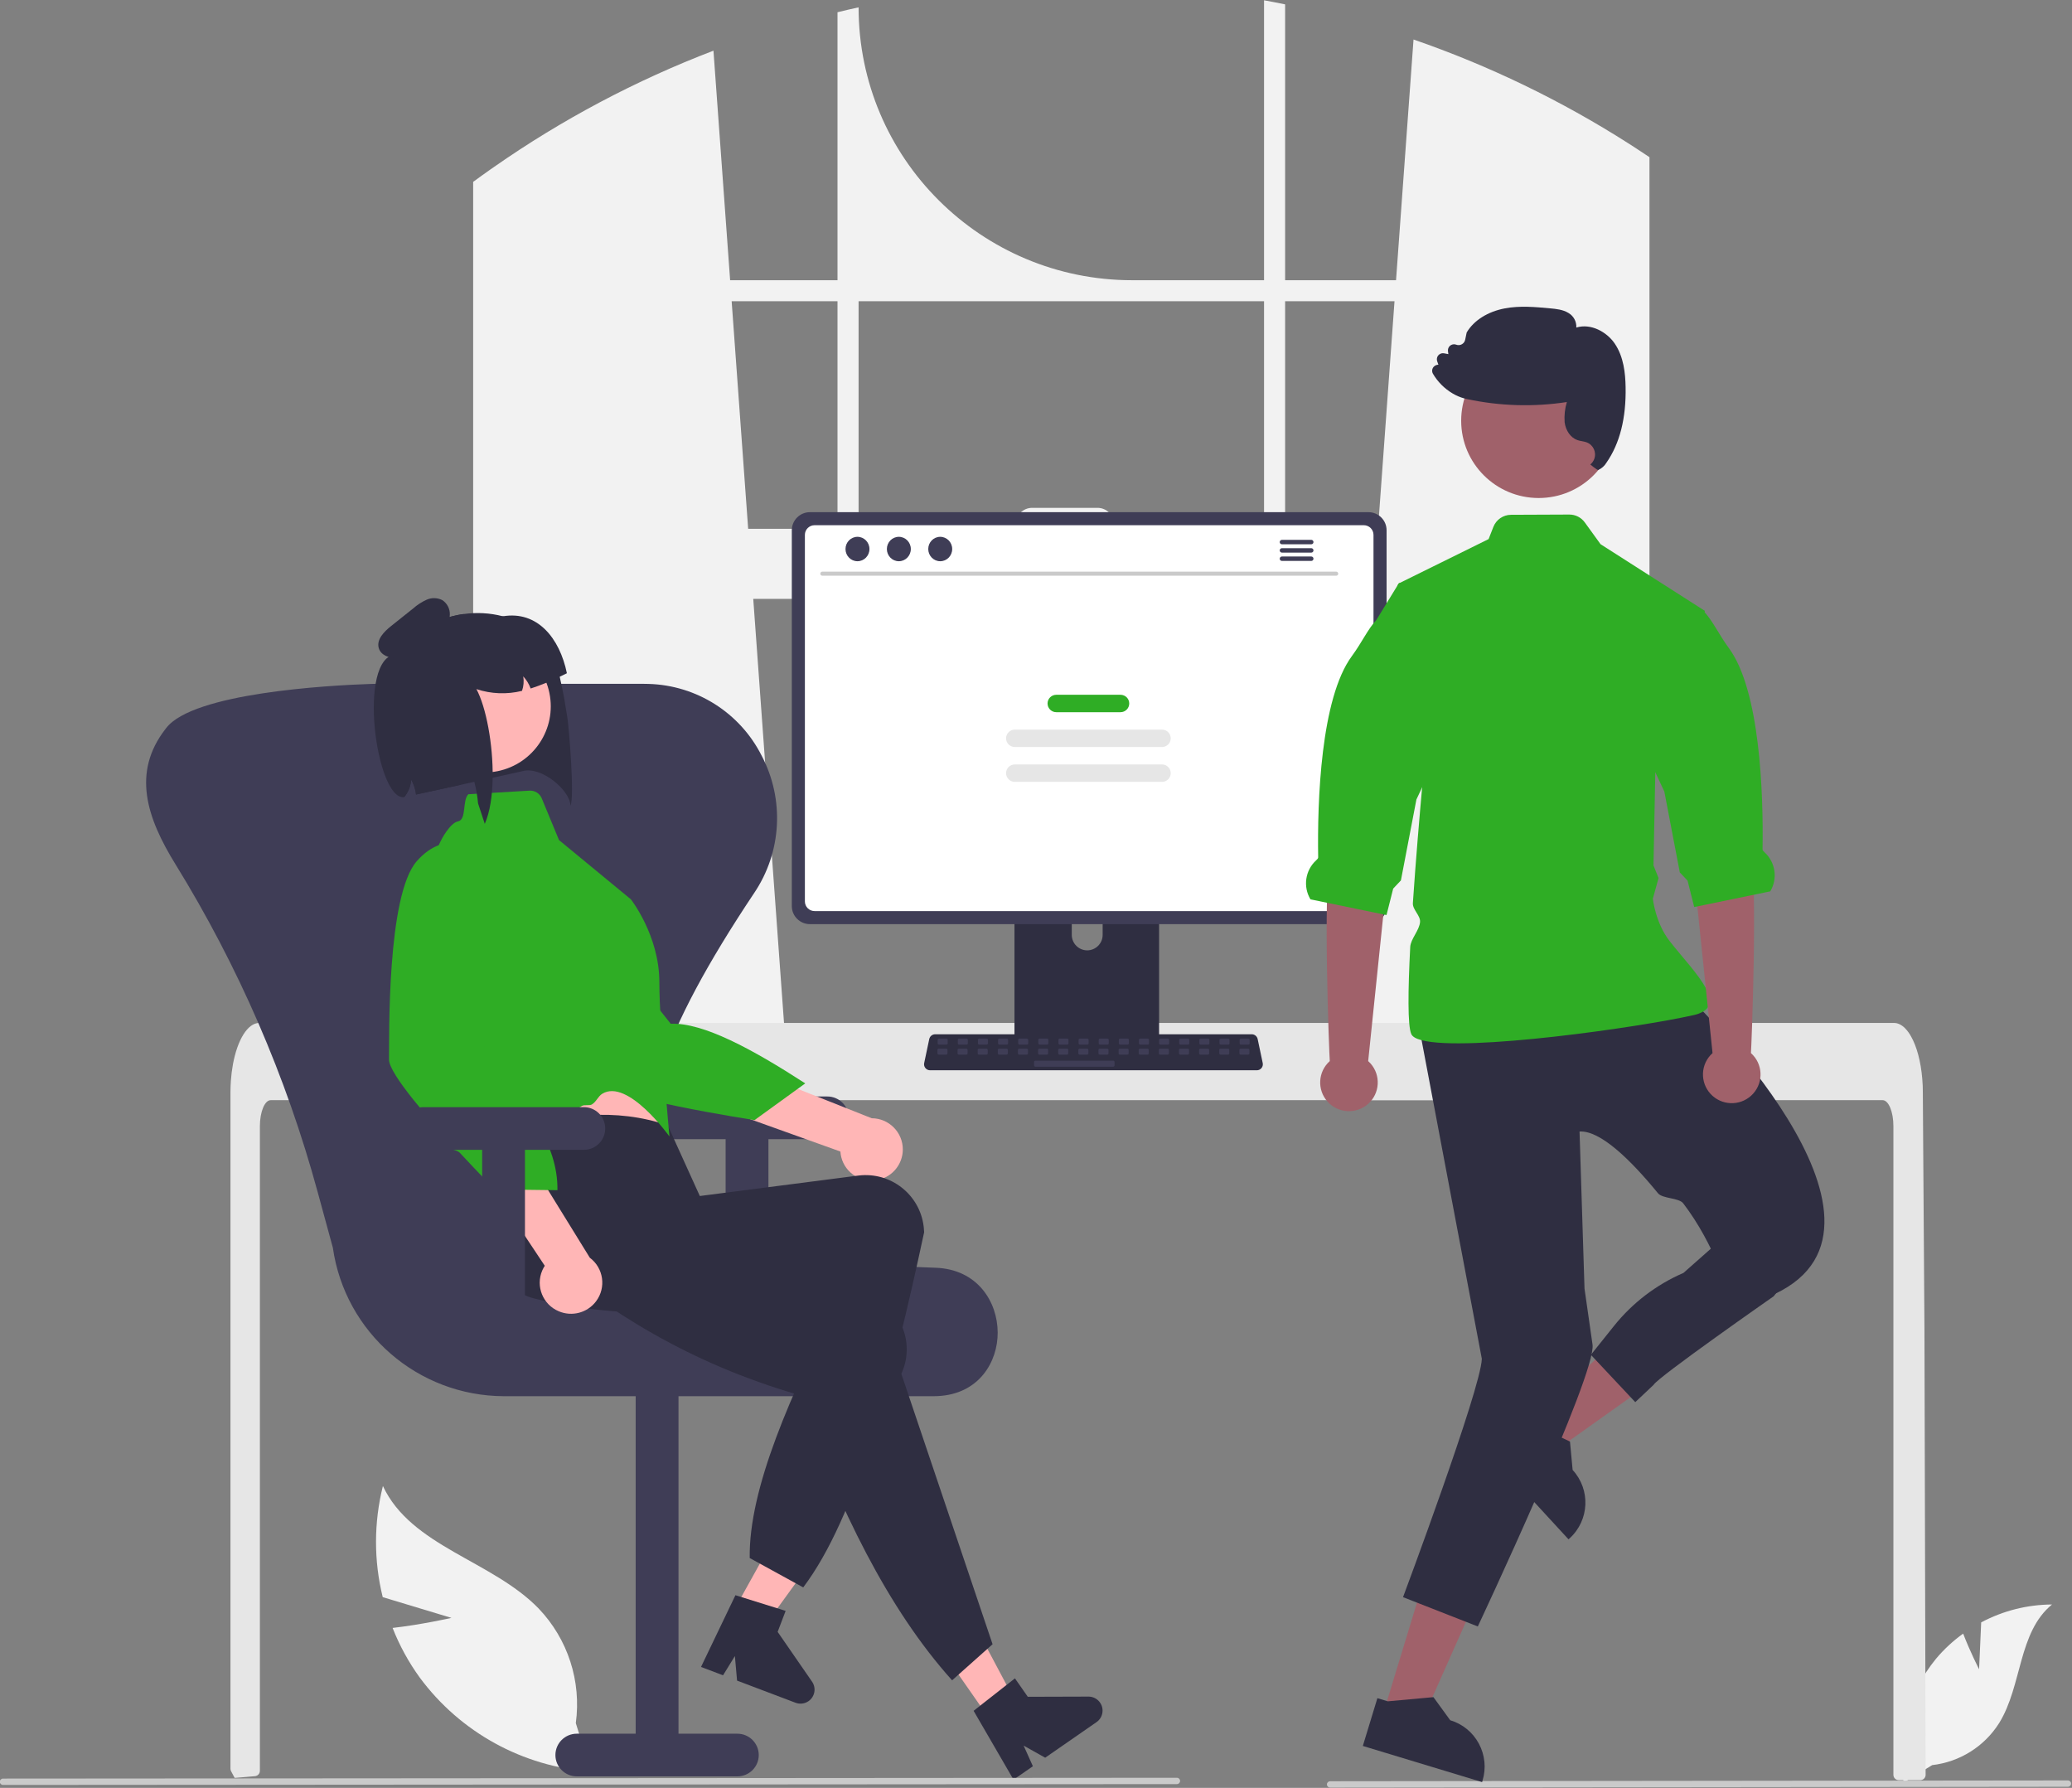 <svg xmlns="http://www.w3.org/2000/svg" xmlns:xlink="http://www.w3.org/1999/xlink" width="204" height="176" xml:space="preserve"><rect width="100%" height="100%" fill="#808080" stroke="none"/><g transform="translate(-940 -102)"><path d="M216.48 44.747C216.252 44.594 216.021 44.45 215.792 44.303 209.187 40.078 202.107 36.647 194.699 34.078L192.982 57.774 182.093 57.774 182.093 30.619C181.407 30.477 180.716 30.343 180.026 30.217L180.026 57.774 167.085 57.774C152.251 57.774 140.225 45.748 140.225 30.913L140.225 30.913C139.532 31.063 138.843 31.223 138.155 31.394L138.155 57.774 127.615 57.774 125.979 35.178C118.366 38.098 111.139 41.937 104.458 46.611 104.343 46.69 104.227 46.772 104.114 46.85 103.534 47.258 102.961 47.672 102.391 48.093L102.391 138.491 133.454 138.491 132.905 130.888 129.885 89.141 190.71 89.141 187.69 130.888 187.141 138.491 217.859 138.491 217.859 45.661C217.402 45.351 216.943 45.046 216.48 44.747ZM138.155 82.247 129.386 82.247 127.765 59.843 138.155 59.843ZM180.026 82.247 165.297 82.247 165.297 81.803C165.297 80.906 164.57 80.18 163.674 80.18 163.673 80.18 163.672 80.18 163.671 80.18L157.268 80.18C156.372 80.179 155.645 80.905 155.645 81.802 155.645 81.802 155.645 81.802 155.645 81.803L155.645 82.247 140.225 82.247 140.225 59.843 180.026 59.843ZM182.093 82.247 182.093 59.843 192.832 59.843 191.212 82.247Z" fill="#F2F2F2" transform="matrix(1.003 0 0 1 883.887 71.811)"></path><path d="M250.215 194.513 250.42 189.897C252.561 188.752 254.947 188.148 257.374 188.136 254.034 190.867 254.452 196.131 252.187 199.803 250.739 202.112 248.319 203.636 245.611 203.947L242.816 205.658C242.04 201.331 243.198 196.881 245.984 193.481 246.765 192.546 247.662 191.713 248.651 191.002 249.321 192.767 250.215 194.513 250.215 194.513Z" fill="#F2F2F2" transform="matrix(1.003 0 0 1 883.887 71.811)"></path><path d="M100.259 189.454 93.514 187.412C92.63 183.818 92.636 180.063 93.532 176.472 96.31 182.436 104.246 183.802 108.82 188.532 111.686 191.542 113.029 195.692 112.467 199.811L113.944 204.586C107.257 204.103 101.116 200.717 97.141 195.319 96.053 193.811 95.16 192.173 94.482 190.443 97.343 190.118 100.259 189.454 100.259 189.454Z" fill="#F2F2F2" transform="matrix(1.003 0 0 1 883.887 71.811)"></path><path d="M244.967 204.903C244.966 205.043 244.91 205.177 244.812 205.276 244.713 205.374 244.58 205.429 244.441 205.428L242.33 205.428C242.04 205.429 241.805 205.196 241.804 204.907 241.804 204.905 241.804 204.904 241.804 204.903L241.804 141.044C241.804 139.637 241.332 138.494 240.751 138.491L82.512 138.491C81.929 138.494 81.459 139.637 81.456 141.044L81.456 204.512C81.455 204.782 81.25 205.008 80.981 205.034 80.555 205.076 80.13 205.113 79.707 205.147 79.696 205.147 79.686 205.15 79.675 205.15 79.444 205.171 79.213 205.187 78.982 205.205L78.979 205.205C78.859 204.987 78.743 204.764 78.625 204.541 78.587 204.465 78.567 204.381 78.567 204.296L78.567 137.732C78.567 137.344 78.583 136.952 78.609 136.566 78.647 136.036 78.712 135.508 78.806 134.985 79.25 132.545 80.253 130.893 81.393 130.888L241.867 130.888C242.034 130.889 242.198 130.924 242.351 130.99 242.575 131.089 242.777 131.231 242.947 131.408 243.177 131.647 243.374 131.917 243.533 132.209 244.095 133.199 244.496 134.675 244.638 136.393 244.638 136.409 244.641 136.424 244.641 136.44 244.678 136.866 244.696 137.299 244.693 137.732L244.73 143.361 244.754 146.717 244.825 157.249 244.851 160.989Z" fill="#E6E6E6" transform="matrix(1.003 0 0 1 883.887 71.811)"></path><path d="M258.932 206.08 186.509 206.161C186.336 206.16 186.196 206.02 186.197 205.847 186.197 205.675 186.337 205.536 186.509 205.535L258.932 205.455C259.105 205.455 259.245 205.595 259.244 205.768 259.244 205.94 259.104 206.08 258.932 206.08Z" fill="#CACACA" transform="matrix(1.003 0 0 1 883.887 71.811)"></path><path d="M169.037 112.23 156.21 112.23C155.832 112.231 155.526 112.537 155.527 112.915L155.527 133.178 169.722 133.178 169.722 112.915C169.722 112.537 169.416 112.23 169.038 112.23 169.038 112.23 169.037 112.23 169.037 112.23ZM162.667 123.743C161.832 123.739 161.156 123.064 161.152 122.229L161.152 119.891C161.152 119.055 161.83 118.377 162.667 118.377 163.503 118.377 164.182 119.055 164.182 119.891L164.182 122.229C164.178 123.064 163.502 123.739 162.667 123.743Z" fill="#2F2E41" transform="matrix(1.003 0 0 1 883.887 71.811)"></path><path d="M190.277 80.608 135.447 80.608C134.466 80.609 133.672 81.404 133.67 82.385L133.67 119.384C133.671 120.365 134.466 121.16 135.447 121.162L190.277 121.162C191.258 121.16 192.054 120.365 192.054 119.384L192.054 82.385C192.053 81.404 191.258 80.609 190.277 80.608Z" fill="#3F3D56" transform="matrix(1.003 0 0 1 883.887 71.811)"></path><path d="M189.819 81.891 135.904 81.891C135.379 81.892 134.954 82.318 134.954 82.843L134.954 118.926C134.955 119.45 135.38 119.875 135.904 119.876L189.819 119.876C190.343 119.875 190.768 119.45 190.769 118.926L190.769 82.843C190.769 82.318 190.344 81.892 189.819 81.891Z" fill="#FFFFFF" transform="matrix(1.003 0 0 1 883.887 71.811)"></path><path d="M155.483 132.53 155.483 134.485C155.483 134.696 155.654 134.867 155.865 134.867L169.384 134.867C169.595 134.866 169.765 134.695 169.766 134.485L169.766 132.53Z" fill="#3F3D56" transform="matrix(1.003 0 0 1 883.887 71.811)"></path><path d="M179.318 135.547 147.242 135.547C146.916 135.547 146.652 135.283 146.652 134.957 146.652 134.916 146.656 134.876 146.664 134.836L147.162 132.472C147.221 132.199 147.461 132.004 147.74 132.003L178.82 132.003C179.099 132.004 179.339 132.199 179.398 132.472L179.895 134.836C179.963 135.155 179.759 135.468 179.44 135.535 179.4 135.543 179.359 135.547 179.318 135.547Z" fill="#2F2E41" transform="matrix(1.003 0 0 1 883.887 71.811)"></path><path d="M92.902 102.212C92.972 102.212 93.03 102.269 93.03 102.34L93.03 102.676C93.03 102.747 92.972 102.805 92.902 102.805L92.17 102.805C92.099 102.805 92.042 102.747 92.042 102.676L92.042 102.34C92.042 102.269 92.099 102.212 92.17 102.212Z" fill="#3F3D56" transform="matrix(1.003 0 0 1 940 102.028)"></path><path d="M94.877 102.212C94.948 102.212 95.006 102.269 95.006 102.34L95.006 102.676C95.006 102.747 94.948 102.805 94.877 102.805L94.146 102.805C94.075 102.805 94.018 102.747 94.018 102.676L94.018 102.34C94.018 102.269 94.075 102.212 94.146 102.212Z" fill="#3F3D56" transform="matrix(1.003 0 0 1 940 102.028)"></path><path d="M96.853 102.212C96.924 102.212 96.981 102.269 96.981 102.34L96.981 102.676C96.981 102.747 96.924 102.805 96.853 102.805L96.122 102.805C96.051 102.805 95.993 102.747 95.993 102.676L95.993 102.34C95.993 102.269 96.051 102.212 96.122 102.212Z" fill="#3F3D56" transform="matrix(1.003 0 0 1 940 102.028)"></path><path d="M98.829 102.212C98.9 102.212 98.957 102.269 98.957 102.34L98.957 102.676C98.957 102.747 98.9 102.805 98.829 102.805L98.097 102.805C98.027 102.805 97.969 102.747 97.969 102.676L97.969 102.34C97.969 102.269 98.027 102.212 98.097 102.212Z" fill="#3F3D56" transform="matrix(1.003 0 0 1 940 102.028)"></path><path d="M100.805 102.212C100.876 102.212 100.933 102.269 100.933 102.34L100.933 102.676C100.933 102.747 100.876 102.805 100.805 102.805L100.073 102.805C100.002 102.805 99.945 102.747 99.945 102.676L99.945 102.34C99.945 102.269 100.002 102.212 100.073 102.212Z" fill="#3F3D56" transform="matrix(1.003 0 0 1 940 102.028)"></path><path d="M102.781 102.212C102.851 102.212 102.909 102.269 102.909 102.34L102.909 102.676C102.909 102.747 102.851 102.805 102.781 102.805L102.049 102.805C101.978 102.805 101.921 102.747 101.921 102.676L101.921 102.34C101.921 102.269 101.978 102.212 102.049 102.212Z" fill="#3F3D56" transform="matrix(1.003 0 0 1 940 102.028)"></path><path d="M104.756 102.212C104.827 102.212 104.885 102.269 104.885 102.34L104.885 102.676C104.885 102.747 104.827 102.805 104.756 102.805L104.025 102.805C103.954 102.805 103.897 102.747 103.897 102.676L103.897 102.34C103.897 102.269 103.954 102.212 104.025 102.212Z" fill="#3F3D56" transform="matrix(1.003 0 0 1 940 102.028)"></path><path d="M106.732 102.212C106.803 102.212 106.861 102.269 106.861 102.34L106.861 102.676C106.861 102.747 106.803 102.805 106.732 102.805L106.001 102.805C105.93 102.805 105.873 102.747 105.873 102.676L105.873 102.34C105.873 102.269 105.93 102.212 106.001 102.212Z" fill="#3F3D56" transform="matrix(1.003 0 0 1 940 102.028)"></path><path d="M108.708 102.212C108.779 102.212 108.836 102.269 108.836 102.34L108.836 102.676C108.836 102.747 108.779 102.805 108.708 102.805L107.977 102.805C107.906 102.805 107.848 102.747 107.848 102.676L107.848 102.34C107.848 102.269 107.906 102.212 107.977 102.212Z" fill="#3F3D56" transform="matrix(1.003 0 0 1 940 102.028)"></path><path d="M110.684 102.212C110.755 102.212 110.812 102.269 110.812 102.34L110.812 102.676C110.812 102.747 110.755 102.805 110.684 102.805L109.953 102.805C109.882 102.805 109.824 102.747 109.824 102.676L109.824 102.34C109.824 102.269 109.882 102.212 109.953 102.212Z" fill="#3F3D56" transform="matrix(1.003 0 0 1 940 102.028)"></path><path d="M112.66 102.212C112.731 102.212 112.788 102.269 112.788 102.34L112.788 102.676C112.788 102.747 112.731 102.805 112.66 102.805L111.928 102.805C111.858 102.805 111.8 102.747 111.8 102.676L111.8 102.34C111.8 102.269 111.858 102.212 111.928 102.212Z" fill="#3F3D56" transform="matrix(1.003 0 0 1 940 102.028)"></path><path d="M114.636 102.212C114.707 102.212 114.764 102.269 114.764 102.34L114.764 102.676C114.764 102.747 114.707 102.805 114.636 102.805L113.904 102.805C113.833 102.805 113.776 102.747 113.776 102.676L113.776 102.34C113.776 102.269 113.833 102.212 113.904 102.212Z" fill="#3F3D56" transform="matrix(1.003 0 0 1 940 102.028)"></path><path d="M116.612 102.212C116.682 102.212 116.74 102.269 116.74 102.34L116.74 102.676C116.74 102.747 116.682 102.805 116.612 102.805L115.88 102.805C115.809 102.805 115.752 102.747 115.752 102.676L115.752 102.34C115.752 102.269 115.809 102.212 115.88 102.212Z" fill="#3F3D56" transform="matrix(1.003 0 0 1 940 102.028)"></path><path d="M118.587 102.212C118.658 102.212 118.715 102.269 118.715 102.34L118.715 102.676C118.715 102.747 118.658 102.805 118.587 102.805L117.856 102.805C117.785 102.805 117.727 102.747 117.727 102.676L117.727 102.34C117.727 102.269 117.785 102.212 117.856 102.212Z" fill="#3F3D56" transform="matrix(1.003 0 0 1 940 102.028)"></path><path d="M120.563 102.212C120.634 102.212 120.691 102.269 120.691 102.34L120.691 102.676C120.691 102.747 120.634 102.805 120.563 102.805L119.832 102.805C119.761 102.805 119.703 102.747 119.703 102.676L119.703 102.34C119.703 102.269 119.761 102.212 119.832 102.212Z" fill="#3F3D56" transform="matrix(1.003 0 0 1 940 102.028)"></path><path d="M122.539 102.212C122.61 102.212 122.667 102.269 122.667 102.34L122.667 102.676C122.667 102.747 122.61 102.805 122.539 102.805L121.807 102.805C121.737 102.805 121.679 102.747 121.679 102.676L121.679 102.34C121.679 102.269 121.737 102.212 121.807 102.212Z" fill="#3F3D56" transform="matrix(1.003 0 0 1 940 102.028)"></path><path d="M92.878 103.2C92.949 103.2 93.006 103.257 93.006 103.328L93.006 103.664C93.006 103.735 92.949 103.792 92.878 103.792L92.147 103.792C92.076 103.792 92.019 103.735 92.019 103.664L92.019 103.328C92.019 103.257 92.076 103.2 92.147 103.2Z" fill="#3F3D56" transform="matrix(1.003 0 0 1 940 102.028)"></path><path d="M94.854 103.2C94.925 103.2 94.982 103.257 94.982 103.328L94.982 103.664C94.982 103.735 94.925 103.792 94.854 103.792L94.123 103.792C94.052 103.792 93.994 103.735 93.994 103.664L93.994 103.328C93.994 103.257 94.052 103.2 94.123 103.2Z" fill="#3F3D56" transform="matrix(1.003 0 0 1 940 102.028)"></path><path d="M96.83 103.2C96.901 103.2 96.958 103.257 96.958 103.328L96.958 103.664C96.958 103.735 96.901 103.792 96.83 103.792L96.098 103.792C96.028 103.792 95.97 103.735 95.97 103.664L95.97 103.328C95.97 103.257 96.028 103.2 96.098 103.2Z" fill="#3F3D56" transform="matrix(1.003 0 0 1 940 102.028)"></path><path d="M98.805 103.2C98.876 103.2 98.934 103.257 98.934 103.328L98.934 103.664C98.934 103.735 98.876 103.792 98.805 103.792L98.074 103.792C98.003 103.792 97.946 103.735 97.946 103.664L97.946 103.328C97.946 103.257 98.003 103.2 98.074 103.2Z" fill="#3F3D56" transform="matrix(1.003 0 0 1 940 102.028)"></path><path d="M100.781 103.2C100.852 103.2 100.91 103.257 100.91 103.328L100.91 103.664C100.91 103.735 100.852 103.792 100.781 103.792L100.05 103.792C99.979 103.792 99.922 103.735 99.922 103.664L99.922 103.328C99.922 103.257 99.979 103.2 100.05 103.2Z" fill="#3F3D56" transform="matrix(1.003 0 0 1 940 102.028)"></path><path d="M102.757 103.2C102.828 103.2 102.885 103.257 102.885 103.328L102.885 103.664C102.885 103.735 102.828 103.792 102.757 103.792L102.026 103.792C101.955 103.792 101.898 103.735 101.898 103.664L101.898 103.328C101.898 103.257 101.955 103.2 102.026 103.2Z" fill="#3F3D56" transform="matrix(1.003 0 0 1 940 102.028)"></path><path d="M104.733 103.2C104.804 103.2 104.861 103.257 104.861 103.328L104.861 103.664C104.861 103.735 104.804 103.792 104.733 103.792L104.002 103.792C103.931 103.792 103.873 103.735 103.873 103.664L103.873 103.328C103.873 103.257 103.931 103.2 104.002 103.2Z" fill="#3F3D56" transform="matrix(1.003 0 0 1 940 102.028)"></path><path d="M106.709 103.2C106.78 103.2 106.837 103.257 106.837 103.328L106.837 103.664C106.837 103.735 106.78 103.792 106.709 103.792L105.977 103.792C105.907 103.792 105.849 103.735 105.849 103.664L105.849 103.328C105.849 103.257 105.907 103.2 105.977 103.2Z" fill="#3F3D56" transform="matrix(1.003 0 0 1 940 102.028)"></path><path d="M108.685 103.2C108.756 103.2 108.813 103.257 108.813 103.328L108.813 103.664C108.813 103.735 108.756 103.792 108.685 103.792L107.953 103.792C107.882 103.792 107.825 103.735 107.825 103.664L107.825 103.328C107.825 103.257 107.882 103.2 107.953 103.2Z" fill="#3F3D56" transform="matrix(1.003 0 0 1 940 102.028)"></path><path d="M110.661 103.2C110.731 103.2 110.789 103.257 110.789 103.328L110.789 103.664C110.789 103.735 110.731 103.792 110.661 103.792L109.929 103.792C109.858 103.792 109.801 103.735 109.801 103.664L109.801 103.328C109.801 103.257 109.858 103.2 109.929 103.2Z" fill="#3F3D56" transform="matrix(1.003 0 0 1 940 102.028)"></path><path d="M112.637 103.2C112.707 103.2 112.765 103.257 112.765 103.328L112.765 103.664C112.765 103.735 112.707 103.792 112.637 103.792L111.905 103.792C111.834 103.792 111.777 103.735 111.777 103.664L111.777 103.328C111.777 103.257 111.834 103.2 111.905 103.2Z" fill="#3F3D56" transform="matrix(1.003 0 0 1 940 102.028)"></path><path d="M114.612 103.2C114.683 103.2 114.741 103.257 114.741 103.328L114.741 103.664C114.741 103.735 114.683 103.792 114.612 103.792L113.881 103.792C113.81 103.792 113.753 103.735 113.753 103.664L113.753 103.328C113.753 103.257 113.81 103.2 113.881 103.2Z" fill="#3F3D56" transform="matrix(1.003 0 0 1 940 102.028)"></path><path d="M116.588 103.2C116.659 103.2 116.716 103.257 116.716 103.328L116.716 103.664C116.716 103.735 116.659 103.792 116.588 103.792L115.857 103.792C115.786 103.792 115.729 103.735 115.729 103.664L115.729 103.328C115.729 103.257 115.786 103.2 115.857 103.2Z" fill="#3F3D56" transform="matrix(1.003 0 0 1 940 102.028)"></path><path d="M118.564 103.2C118.635 103.2 118.692 103.257 118.692 103.328L118.692 103.664C118.692 103.735 118.635 103.792 118.564 103.792L117.833 103.792C117.762 103.792 117.704 103.735 117.704 103.664L117.704 103.328C117.704 103.257 117.762 103.2 117.833 103.2Z" fill="#3F3D56" transform="matrix(1.003 0 0 1 940 102.028)"></path><path d="M120.54 103.2C120.61 103.2 120.668 103.257 120.668 103.328L120.668 103.664C120.668 103.735 120.61 103.792 120.54 103.792L119.808 103.792C119.737 103.792 119.68 103.735 119.68 103.664L119.68 103.328C119.68 103.257 119.737 103.2 119.808 103.2Z" fill="#3F3D56" transform="matrix(1.003 0 0 1 940 102.028)"></path><path d="M122.516 103.2C122.586 103.2 122.644 103.257 122.644 103.328L122.644 103.664C122.644 103.735 122.586 103.792 122.516 103.792L121.784 103.792C121.713 103.792 121.656 103.735 121.656 103.664L121.656 103.328C121.656 103.257 121.713 103.2 121.784 103.2Z" fill="#3F3D56" transform="matrix(1.003 0 0 1 940 102.028)"></path><path d="M109.278 104.385C109.348 104.385 109.406 104.443 109.406 104.513L109.406 104.85C109.406 104.921 109.348 104.978 109.278 104.978L101.631 104.978C101.56 104.978 101.503 104.921 101.503 104.85L101.503 104.513C101.503 104.443 101.56 104.385 101.631 104.385Z" fill="#3F3D56" transform="matrix(1.003 0 0 1 940 102.028)"></path><path d="M187.11 86.863 136.662 86.863C136.551 86.86 136.463 86.769 136.465 86.658 136.468 86.55 136.554 86.464 136.662 86.461L187.11 86.461C187.22 86.464 187.308 86.555 187.306 86.666 187.304 86.774 187.217 86.861 187.11 86.863Z" fill="#CACACA" transform="matrix(1.003 0 0 1 883.887 71.811)"></path><path d="M85.346 54.018C85.346 54.682 84.82 55.22 84.171 55.22 83.521 55.22 82.995 54.682 82.995 54.018 82.995 53.354 83.521 52.816 84.171 52.816 84.82 52.816 85.346 53.354 85.346 54.018Z" fill="#3F3D56" transform="matrix(1.003 0 0 1 940 102.028)"></path><path d="M89.408 54.018C89.408 54.682 88.881 55.22 88.232 55.22 87.583 55.22 87.056 54.682 87.056 54.018 87.056 53.354 87.583 52.816 88.232 52.816 88.881 52.816 89.408 53.354 89.408 54.018Z" fill="#3F3D56" transform="matrix(1.003 0 0 1 940 102.028)"></path><path d="M93.469 54.018C93.469 54.682 92.943 55.22 92.293 55.22 91.644 55.22 91.118 54.682 91.118 54.018 91.118 53.354 91.644 52.816 92.293 52.816 92.943 52.816 93.469 53.354 93.469 54.018Z" fill="#3F3D56" transform="matrix(1.003 0 0 1 940 102.028)"></path><path d="M184.664 83.331 181.779 83.331C181.659 83.334 181.563 83.433 181.565 83.554 181.567 83.671 181.662 83.766 181.779 83.768L184.664 83.768C184.785 83.766 184.881 83.666 184.878 83.545 184.876 83.428 184.781 83.334 184.664 83.331Z" fill="#3F3D56" transform="matrix(1.003 0 0 1 883.887 71.811)"></path><path d="M184.664 84.151 181.779 84.151C181.659 84.154 181.563 84.253 181.565 84.374 181.567 84.491 181.662 84.586 181.779 84.588L184.664 84.588C184.785 84.586 184.881 84.486 184.878 84.365 184.876 84.248 184.781 84.153 184.664 84.151Z" fill="#3F3D56" transform="matrix(1.003 0 0 1 883.887 71.811)"></path><path d="M184.664 84.97 181.779 84.97C181.659 84.973 181.563 85.072 181.565 85.193 181.567 85.31 181.662 85.405 181.779 85.407L184.664 85.407C184.785 85.405 184.881 85.305 184.878 85.184 184.876 85.067 184.781 84.972 184.664 84.97Z" fill="#3F3D56" transform="matrix(1.003 0 0 1 883.887 71.811)"></path><path d="M109.99 68.366C110.464 68.366 110.847 68.75 110.847 69.223L110.847 69.223C110.847 69.697 110.464 70.08 109.99 70.08L103.686 70.08C103.213 70.08 102.829 69.697 102.829 69.223L102.829 69.223C102.829 68.75 103.213 68.366 103.686 68.366Z" fill="#2FAD25" transform="matrix(1.003 0 0 1 940 102.028)"></path><path d="M114.062 71.795C114.536 71.795 114.92 72.179 114.92 72.652L114.92 72.652C114.92 73.126 114.536 73.509 114.062 73.509L99.614 73.509C99.141 73.509 98.757 73.126 98.757 72.652L98.757 72.652C98.757 72.179 99.141 71.795 99.614 71.795Z" fill="#E6E6E6" transform="matrix(1.003 0 0 1 940 102.028)"></path><path d="M114.062 75.224C114.536 75.224 114.92 75.608 114.92 76.081L114.92 76.081C114.92 76.555 114.536 76.939 114.062 76.939L99.614 76.939C99.141 76.939 98.757 76.555 98.757 76.081L98.757 76.081C98.757 75.608 99.141 75.224 99.614 75.224Z" fill="#E6E6E6" transform="matrix(1.003 0 0 1 940 102.028)"></path><path d="M137.155 138.126 121.396 138.126C120.236 138.126 119.295 139.067 119.295 140.228 119.295 141.388 120.236 142.329 121.396 142.329L127.174 142.329 127.174 158.612 131.376 158.612 131.376 142.329 137.155 142.329C138.315 142.329 139.256 141.388 139.256 140.228 139.256 139.067 138.315 138.126 137.155 138.126Z" fill="#3F3D56" transform="matrix(1.003 0 0 1 883.887 71.811)"></path><path d="M147.555 167.631 105.406 167.631C96.96 167.6 89.814 161.38 88.619 153.018L87.127 147.53C84.039 136.158 79.335 125.287 73.159 115.251 70.336 110.667 68.884 106.229 72.183 101.957 72.212 101.921 72.239 101.885 72.266 101.849 74.913 98.405 88.087 97.659 92.381 97.514 92.551 97.508 92.721 97.505 92.892 97.505L119.108 97.505C119.279 97.505 119.45 97.508 119.619 97.514 124.336 97.651 128.596 100.367 130.712 104.584 132.97 108.89 132.682 114.088 129.962 118.118 120.753 131.952 117.933 140.626 120.82 146.243 123.612 151.677 132.171 154.455 147.756 154.985 151.945 155.128 153.867 158.389 153.88 161.359 153.893 164.252 152.045 167.446 147.957 167.622 147.824 167.628 147.69 167.631 147.555 167.631Z" fill="#3F3D56" transform="matrix(1.003 0 0 1 883.887 71.811)"></path><path d="M112.566 205.057 128.325 205.057C129.485 205.057 130.426 204.117 130.426 202.956 130.426 201.796 129.485 200.855 128.325 200.855L122.547 200.855 122.547 165.398 118.344 165.398 118.344 200.855 112.566 200.855C111.406 200.855 110.465 201.796 110.465 202.956 110.465 204.117 111.406 205.057 112.566 205.057Z" fill="#3F3D56" transform="matrix(1.003 0 0 1 883.887 71.811)"></path><path d="M111.308 98.822 111.638 100.829C111.794 101.802 112.36 108.678 111.941 109.498 111.904 107.967 109.052 105.559 107.204 106.108L104.304 106.753 102.504 107.153 101.039 107.474 96.781 108.405C96.774 108.355 96.769 108.303 96.761 108.253 96.751 108.191 96.741 108.129 96.728 108.067 96.649 107.668 96.505 107.284 96.301 106.932 96.279 107.404 96.14 107.863 95.895 108.267 95.889 108.277 95.883 108.289 95.878 108.3 95.802 108.422 95.719 108.54 95.628 108.651 95.624 108.654 95.62 108.658 95.617 108.662 95.617 108.662 94.742 94.718 94.834 94.59 94.901 94.498 94.969 94.409 95.039 94.322 95.109 94.233 95.178 94.146 95.251 94.059 95.26 94.051 95.268 94.041 95.274 94.03 95.48 93.787 95.697 93.555 95.925 93.334 95.993 93.269 96.062 93.204 96.132 93.139 97.197 92.153 98.47 91.419 99.856 90.991 100.012 90.943 100.175 90.899 100.34 90.854 100.503 90.813 100.669 90.773 100.836 90.739L100.893 90.728C100.973 90.711 101.056 90.697 101.136 90.683 101.237 90.665 101.338 90.65 101.438 90.638 102.727 90.452 104.041 90.526 105.302 90.855 105.305 90.854 105.306 90.857 105.308 90.856 106.361 91.131 107.361 91.577 108.269 92.175 109.841 93.213 110.453 94.905 110.887 96.806 111.039 97.458 111.168 98.137 111.308 98.822Z" fill="#2F2E41" transform="matrix(1.003 0 0 1 883.887 71.811)"></path><path d="M70.904 160.546 73.618 162.02 80.805 152.084 76.798 149.908 70.904 160.546Z" fill="#FFB6B6" transform="matrix(1.003 0 0 1 940 102.028)"></path><path d="M128.136 187.222 133.064 188.765 132.28 190.83 135.659 195.735C136.091 196.362 135.933 197.221 135.306 197.654 134.933 197.911 134.457 197.968 134.033 197.807L128.296 195.628 128.083 193.21 126.921 195.105 124.758 194.283Z" fill="#2F2E41" transform="matrix(1.003 0 0 1 883.887 71.811)"></path><path d="M142.206 146.321C140.569 146.719 138.919 145.715 138.52 144.079 138.478 143.904 138.451 143.726 138.44 143.547L115.285 135.217 119.534 131.519 141.512 140.269C143.205 140.276 144.573 141.654 144.567 143.348 144.561 144.765 143.585 145.994 142.206 146.321Z" fill="#FFB6B6" transform="matrix(1.003 0 0 1 883.887 71.811)"></path><path d="M108.816 114.58C108.816 114.58 104.917 114.666 104.57 119.118 104.223 123.571 112.733 134.583 114.051 136.4 115.369 138.215 130.013 140.451 130.013 140.451L134.991 136.837C129.761 133.447 124.987 130.849 121.783 130.965Z" fill="#2FAD25" transform="matrix(1.003 0 0 1 883.887 71.811)"></path><path d="M104.034 134.225 104.984 138.308C104.984 138.308 104.993 142.073 105.66 142.768 106.322 143.459 120.881 142.071 120.881 142.071 120.881 142.071 119.338 136.004 119.358 131.413Z" fill="#FFB6B6" transform="matrix(1.003 0 0 1 883.887 71.811)"></path><path d="M134.791 186.453 129.538 183.563C129.438 176.728 133.549 167.478 138.426 157.79 127.52 159.665 117.231 160.266 108.332 157.997 105.292 157.194 103.46 154.099 104.218 151.048 104.253 150.904 104.293 150.762 104.339 150.621 105.404 147.371 103.016 145.335 105.212 141.761 110.989 139.787 116.478 139.23 121.496 140.973L124.64 147.925 140.226 145.908C143.378 145.531 146.238 147.781 146.615 150.932 146.617 150.947 146.618 150.961 146.62 150.975 146.641 151.145 146.655 151.314 146.661 151.485 143.509 166.26 139.976 179.553 134.791 186.453Z" fill="#2F2E41" transform="matrix(1.003 0 0 1 883.887 71.811)"></path><path d="M109.979 99.641C109.979 103.24 107.062 106.157 103.463 106.157 99.865 106.157 96.947 103.24 96.947 99.641 96.947 96.043 99.865 93.125 103.463 93.125 107.062 93.125 109.979 96.043 109.979 99.641Z" fill="#FFB6B6" transform="matrix(0.983 -0.2 0.201 0.98 865.956 94.572)"></path><path d="M101.918 108.375 107.922 108.021C108.441 107.99 108.922 108.292 109.121 108.773L110.818 112.886 117.87 118.715C117.87 118.715 120.661 122.268 120.668 126.856 120.675 131.445 121.659 142.066 121.659 142.066 121.659 142.066 117.584 136.33 115.069 137.856 114.641 138.115 114.49 138.646 114.042 138.914 113.819 139.048 113.302 138.918 113.076 139.052 109.61 141.109 105.996 143.119 105.658 142.767 104.995 142.075 104.191 138.539 104.191 138.539L98.695 118.345C98.091 116.194 98.481 113.886 99.758 112.052 100.142 111.511 100.544 111.109 100.918 111.042 101.758 110.864 101.311 108.983 101.918 108.375Z" fill="#2FAD25" transform="matrix(1.003 0 0 1 883.887 71.811)"></path><path d="M97.068 169.1 99.603 167.337 93.861 156.505 90.12 159.106 97.068 169.1Z" fill="#FFB6B6" transform="matrix(1.003 0 0 1 940 102.028)"></path><path d="M153.377 192.048 149.404 195.599C143.089 188.561 138.314 178.691 134.268 167.482 123.666 164.377 115.671 159.37 108.691 153.424 106.323 151.42 104.548 148.846 106.568 146.406 106.662 146.292 106.761 146.181 106.863 146.075 109.248 143.624 115.294 144.091 118.836 141.846L126.747 150.302 126.249 152.57 141.109 157.603C144.1 158.651 145.675 161.926 144.627 164.917 144.622 164.932 144.617 164.947 144.611 164.962 144.556 165.123 144.493 165.281 144.424 165.437Z" fill="#2F2E41" transform="matrix(1.003 0 0 1 883.887 71.811)"></path><path d="M151.516 198.602 155.573 195.407 156.834 197.221 162.79 197.203C163.552 197.2 164.172 197.816 164.174 198.578 164.175 199.031 163.954 199.456 163.582 199.715L158.542 203.218 156.427 202.028 157.335 204.058 155.434 205.379Z" fill="#2F2E41" transform="matrix(1.003 0 0 1 883.887 71.811)"></path><path d="M110.784 159.267C109.233 158.609 108.51 156.818 109.168 155.267 109.238 155.102 109.323 154.943 109.421 154.793L95.828 134.28 101.445 133.853 113.842 153.999C115.197 155.016 115.47 156.939 114.453 158.293 113.602 159.427 112.085 159.829 110.784 159.267Z" fill="#FFB6B6" transform="matrix(1.003 0 0 1 883.887 71.811)"></path><path d="M102.969 113.866C102.969 113.866 99.79 111.605 96.852 114.969 93.914 118.332 94.16 132.247 94.132 134.491 94.123 135.194 95.138 136.71 96.536 138.462 97.164 139.248 97.869 140.081 98.593 140.91 99.012 141.389 98.651 142.388 99.072 142.854 99.49 143.318 100.69 143.249 101.089 143.679 102.978 145.721 104.513 147.276 104.513 147.276L110.664 147.352C110.734 142.779 107.602 138.697 103.579 134.752Z" fill="#2FAD25" transform="matrix(1.003 0 0 1 883.887 71.811)"></path><path d="M111.592 96.463C111.351 96.582 111.117 96.697 110.887 96.806 109.965 97.259 109.012 97.646 108.036 97.966 107.874 97.523 107.626 97.118 107.307 96.772 107.388 97.25 107.347 97.741 107.186 98.198 105.708 98.564 104.156 98.504 102.711 98.026 103.656 99.776 104.355 103.464 104.304 106.753 104.282 108.492 104.046 110.119 103.532 111.289L102.872 109.279C102.81 108.561 102.687 107.85 102.504 107.153 102.061 105.198 101.647 106.506 101.039 107.474L96.781 108.405C96.774 108.355 96.769 108.303 96.761 108.253 96.751 108.191 96.741 108.129 96.728 108.067 96.649 107.668 96.505 107.284 96.301 106.932 96.279 107.404 96.14 107.863 95.895 108.267 95.889 108.277 95.883 108.289 95.878 108.3 95.802 108.422 95.719 108.54 95.628 108.651 95.624 108.654 95.62 108.658 95.617 108.662 92.868 109.03 90.942 94.856 94.834 94.592 94.948 94.584 94.969 94.412 95.039 94.322 95.109 94.233 95.178 94.146 95.251 94.059 95.26 94.051 95.268 94.041 95.274 94.03 95.483 93.789 95.698 93.557 95.925 93.334 95.993 93.269 96.062 93.204 96.132 93.139 97.2 92.158 98.472 91.426 99.856 90.993 100.013 90.945 100.175 90.899 100.34 90.854 100.503 90.813 100.669 90.773 100.836 90.739L100.893 90.728C100.973 90.711 101.056 90.697 101.136 90.683 101.237 90.665 101.338 90.65 101.438 90.638 101.811 90.826 102.13 91.105 102.366 91.45L105.085 90.894C105.157 90.879 105.23 90.867 105.303 90.857L105.308 90.856C108.704 90.288 110.887 93.018 111.592 96.463Z" fill="#2F2E41" transform="matrix(1.003 0 0 1 883.887 71.811)"></path><path d="M96.768 93.957C96.186 94.378 95.573 94.81 94.863 94.915 94.152 95.019 93.32 94.675 93.124 93.985 92.883 93.14 93.646 92.371 94.331 91.822L96.505 90.082C96.903 89.728 97.352 89.438 97.838 89.22 98.331 89.003 98.897 89.022 99.375 89.271 99.85 89.592 100.125 90.136 100.101 90.709 100.07 91.273 99.884 91.818 99.563 92.284 98.747 93.554 97.448 94.437 95.967 94.728" fill="#2F2E41" transform="matrix(1.003 0 0 1 883.887 71.811)"></path><path d="M113.254 139.177 97.496 139.177C96.335 139.177 95.394 140.117 95.394 141.278 95.394 142.438 96.335 143.379 97.496 143.379L103.274 143.379 103.274 159.663 107.476 159.663 107.476 143.379 113.254 143.379C114.415 143.379 115.355 142.438 115.355 141.278 115.355 140.117 114.415 139.177 113.254 139.177Z" fill="#3F3D56" transform="matrix(1.003 0 0 1 883.887 71.811)"></path><path d="M171.472 205.817 56.238 205.898C56.065 205.898 55.926 205.757 55.926 205.584 55.927 205.412 56.066 205.273 56.238 205.273L171.472 205.192C171.645 205.192 171.785 205.333 171.784 205.506 171.784 205.678 171.645 205.817 171.472 205.817Z" fill="#CACACA" transform="matrix(1.003 0 0 1 883.887 71.811)"></path><path d="M149.081 140.717 151.646 143.513 163.65 134.949 159.864 130.823 149.081 140.717Z" fill="#A0616A" transform="matrix(1.003 0 0 1 940 102.028)"></path><path d="M210.316 174.891 210.316 174.888 210.056 172.096 209.938 172.041 209.247 171.713 205.988 170.171 205.92 170.098 205.266 169.383 201.644 172.708 206.55 178.056 209.914 181.722 210.027 181.617C211.964 179.843 212.096 176.834 210.321 174.897 210.32 174.895 210.318 174.893 210.316 174.891Z" fill="#2F2E41" transform="matrix(1.003 0 0 1 883.887 71.811)"></path><path d="M135.791 168.606 139.421 169.709 145.402 156.23 140.044 154.603 135.791 168.606Z" fill="#A0616A" transform="matrix(1.003 0 0 1 940 102.028)"></path><path d="M201.116 201.841C200.525 200.724 199.511 199.892 198.3 199.529L196.654 197.258 196.525 197.268 192.173 197.667 192.076 197.638 191.151 197.357 189.722 202.061 201.428 205.618 201.473 205.468C201.842 204.259 201.713 202.954 201.116 201.841Z" fill="#2F2E41" transform="matrix(1.003 0 0 1 883.887 71.811)"></path><path d="M221.652 128.253C221.652 128.253 244.831 150.632 230.177 157.559L225.648 157.559C225.648 157.559 224.287 152.724 221.172 148.646 220.744 148.086 219.141 148.2 218.696 147.654 215.977 144.322 213.031 141.46 210.995 141.574L211.482 157.037 212.27 162.552C212.684 165.403 201.008 190.298 201.008 190.298L193.668 187.414C193.668 187.414 201.315 166.909 201.404 163.953L195.277 131.45Z" fill="#2F2E41" transform="matrix(1.003 0 0 1 883.887 71.811)"></path><path d="M223.585 129.357C223.467 129.525 223.312 129.665 223.133 129.766 222.838 129.933 222.518 130.052 222.185 130.118 216.966 131.303 199.918 133.759 195.493 132.587 194.949 132.445 194.594 132.246 194.479 131.983 194.109 131.153 194.156 127.647 194.374 123.413 194.413 122.62 195.288 121.761 195.34 120.931 195.377 120.309 194.592 119.723 194.634 119.09 194.923 114.809 195.296 110.447 195.545 107.689 195.703 105.916 195.81 104.808 195.81 104.808L193.118 87.833 193.244 87.626 193.386 87.555 202.067 83.258 202.539 82.05C202.82 81.338 203.505 80.869 204.27 80.865L209.988 80.841C210.59 80.838 211.156 81.126 211.509 81.614L213.058 83.76 223.301 90.326 223.262 90.446 218.455 105.073 218.432 106.213 218.432 106.215 218.253 115.382 218.75 116.624 218.19 118.662C218.19 118.662 218.448 121.044 219.826 122.814 221.077 124.422 222.668 126.097 223.388 127.458L223.388 127.46C223.787 128.212 223.921 128.863 223.585 129.357Z" fill="#2FAD25" transform="matrix(1.003 0 0 1 883.887 71.811)"></path><path d="M231.29 156.23 230.051 157.795C230.051 157.795 218.657 165.767 218.266 166.512L216.465 168.216 212.108 163.558 214.374 160.718C216.187 158.445 218.53 156.652 221.197 155.494L221.197 155.494 224.67 152.413Z" fill="#2F2E41" transform="matrix(1.003 0 0 1 883.887 71.811)"></path><path d="M224.05 133.856 221.975 113.772 221.428 105.505 227.235 104.455C227.235 104.455 227.005 110.366 227.766 113.701 228.517 116.991 227.866 133.415 227.819 133.854 228.983 134.894 229.082 136.681 228.042 137.844 227.002 139.007 225.216 139.107 224.052 138.067 222.889 137.026 222.789 135.24 223.829 134.077 223.899 133.999 223.973 133.925 224.05 133.856Z" fill="#A0616A" transform="matrix(1.003 0 0 1 883.887 71.811)"></path><path d="M229.715 117.934 222.251 119.479 221.598 116.877 220.837 116.069 219.317 108.105 217.135 103.44 217.702 87.486 223.242 90.424 223.249 90.43C224.096 91.349 224.681 92.666 225.652 93.987 228.711 98.149 229.051 108.264 228.958 113.804 228.957 113.895 229.048 113.991 229.158 114.092 230.232 115.078 230.465 116.683 229.715 117.934Z" fill="#2FAD25" transform="matrix(1.003 0 0 1 883.887 71.811)"></path><path d="M190.247 134.644 192.322 114.56 192.87 106.293 187.062 105.243C187.062 105.243 187.292 111.154 186.531 114.489 185.78 117.779 186.432 134.203 186.478 134.642 185.315 135.682 185.215 137.468 186.255 138.632 187.296 139.795 189.082 139.895 190.245 138.855 191.408 137.814 191.508 136.028 190.468 134.865 190.398 134.787 190.325 134.713 190.247 134.644Z" fill="#A0616A" transform="matrix(1.003 0 0 1 883.887 71.811)"></path><path d="M197.163 104.227 195.545 107.689 194.981 108.894 193.46 116.858 192.701 117.664 192.047 120.267 191.74 120.204 186.198 119.056 184.583 118.722C183.832 117.472 184.065 115.866 185.139 114.88 185.25 114.78 185.342 114.683 185.339 114.591 185.247 109.052 185.586 98.938 188.646 94.775 189.617 93.454 190.2 92.138 191.049 91.219 191.051 91.216 191.051 91.213 191.054 91.213L193.118 87.833 193.244 87.626 193.386 87.555Z" fill="#2FAD25" transform="matrix(1.003 0 0 1 883.887 71.811)"></path><path d="M158.646 41.389C158.646 45.59 155.24 48.997 151.038 48.997 146.837 48.997 143.431 45.59 143.431 41.389 143.431 37.187 146.837 33.781 151.038 33.781 155.24 33.781 158.646 37.187 158.646 41.389Z" fill="#A0616A" transform="matrix(1.003 0 0 1 940 102.028)"></path><path d="M215.516 68.269C215.49 66.971 215.343 65.311 214.434 63.988 213.668 62.874 212.121 61.992 210.679 62.433 210.711 61.845 210.411 61.288 209.901 60.994 209.355 60.66 208.698 60.6 208.118 60.544 206.655 60.408 205.14 60.266 203.658 60.547 201.996 60.862 200.635 61.718 199.929 62.898L199.913 62.935 199.768 63.633C199.729 63.823 199.61 63.986 199.44 64.08 199.271 64.175 199.067 64.189 198.886 64.119 198.575 64.002 198.228 64.16 198.111 64.471 198.076 64.567 198.065 64.67 198.08 64.77L198.119 65.049 197.701 64.97C197.376 64.907 197.061 65.12 196.999 65.445 196.977 65.554 196.987 65.667 197.027 65.771L197.142 66.089C196.968 66.091 196.802 66.164 196.682 66.291 196.509 66.479 196.478 66.757 196.604 66.979 197.072 67.778 197.735 68.445 198.531 68.918 198.89 69.133 199.276 69.298 199.679 69.409 199.763 69.432 199.85 69.453 199.939 69.472 203.164 70.167 206.488 70.266 209.749 69.766 209.557 70.409 209.483 71.082 209.531 71.751 209.636 72.589 210.127 73.28 210.784 73.511 210.932 73.561 211.085 73.598 211.241 73.621 211.389 73.646 211.536 73.682 211.679 73.729 212.342 73.972 212.682 74.705 212.439 75.368 212.361 75.581 212.227 75.77 212.052 75.914 212.052 75.914 212.74 76.484 212.827 76.455 213.165 76.306 213.448 76.054 213.636 75.736 214.947 73.85 215.58 71.339 215.516 68.269Z" fill="#2F2E41" transform="matrix(1.003 0 0 1 883.887 71.811)"></path></g></svg>